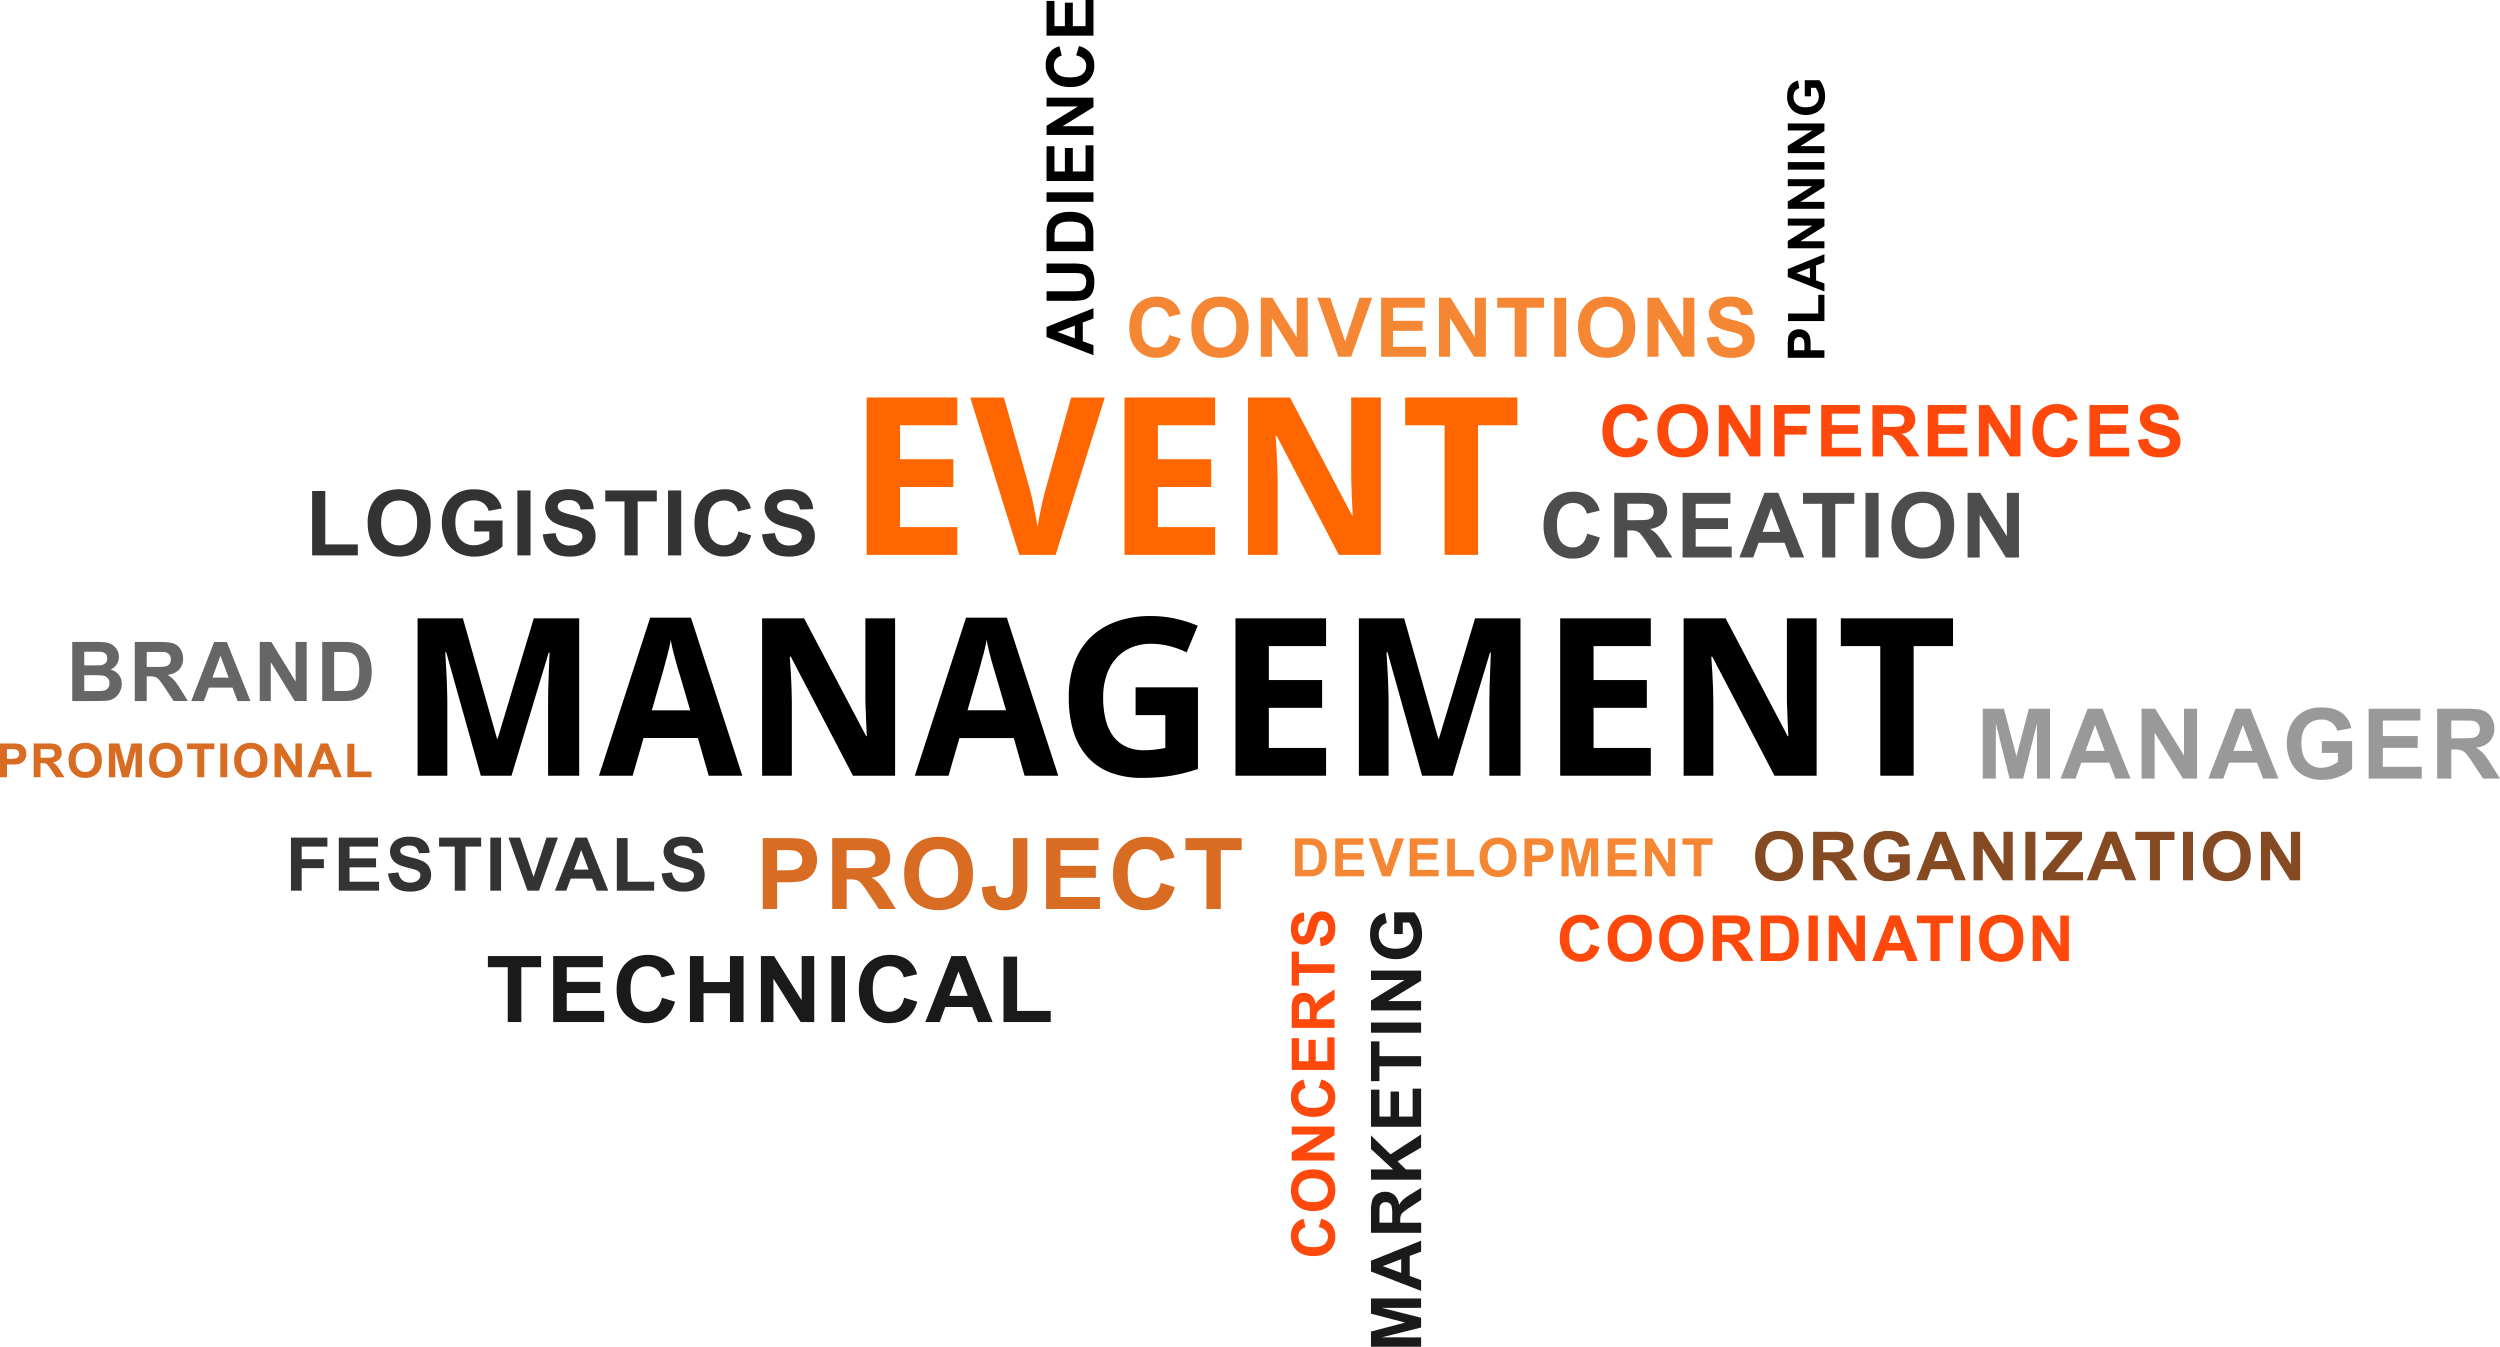 <svg id="Layer_1" data-name="Layer 1" xmlns="http://www.w3.org/2000/svg" viewBox="0 0 1757.99 947.04"><defs><style>.cls-1{fill:#f60;}.cls-2{fill:#ff480b;}.cls-3{fill:#1a1a1a;}.cls-4{fill:#666;}.cls-5{fill:#f58634;}.cls-6{fill:#d96c23;}.cls-7{fill:#4d4d4d;}.cls-8{fill:#854a22;}.cls-9{fill:#333;}.cls-10{fill:#999;}</style></defs><polygon class="cls-1" points="673.16 390.19 609.45 390.19 609.45 279.52 673.16 279.52 673.16 299.05 632.91 299.05 632.91 322.92 670.37 322.92 670.37 342.45 632.91 342.45 632.91 370.66 673.16 370.66 673.16 390.19 673.16 390.19"/><path class="cls-1" d="M158.22-145.48H181.9L147.34-34.81H121.76L87.25-145.48h23.69l18.83,66.63c.24.85.6,2.3,1,4.31s.9,4.24,1.37,6.67,1,4.83,1.39,7.25.83,4.47,1.09,6.13c.23-1.66.59-3.7,1.06-6.13s.93-4.83,1.42-7.23,1-4.6,1.5-6.61.82-3.49,1.08-4.39l18.53-66.63Z" transform="translate(595 425)"/><polygon class="cls-1" points="854.48 390.19 790.78 390.19 790.78 279.52 854.48 279.52 854.48 299.05 814.23 299.05 814.23 322.92 851.69 322.92 851.69 342.45 814.23 342.45 814.23 370.66 854.48 370.66 854.48 390.19 854.48 390.19"/><path class="cls-1" d="M376-34.81H346.46l-43.73-83.72H302c.31,3.87.54,7.75.75,11.57.21,3.28.36,6.74.49,10.33s.21,6.87.21,9.74v52.08h-20.9V-145.48H312.1l43.66,82.9h.44c-.13-3.85-.31-7.62-.51-11.37-.06-1.6-.11-3.25-.19-5s-.15-3.38-.2-5.06-.08-3.31-.11-4.88-.05-3-.05-4.24v-52.39H376V-34.81Z" transform="translate(595 425)"/><polygon class="cls-1" points="1039.32 390.19 1015.86 390.19 1015.86 299.05 988.12 299.05 988.12 279.52 1067.01 279.52 1067.01 299.05 1039.32 299.05 1039.32 390.19 1039.32 390.19"/><path class="cls-2" d="M556.62-117.38l7.18,2.17q-1.65,6-5.5,8.87a15.86,15.86,0,0,1-9.76,2.89,16,16,0,0,1-12-4.92q-4.71-4.92-4.71-13.45,0-9,4.74-14t12.46-5a15.41,15.41,0,0,1,11,3.93,14.2,14.2,0,0,1,3.76,6.67l-7.33,1.71a7.76,7.76,0,0,0-2.72-4.43,7.94,7.94,0,0,0-5-1.62A8.45,8.45,0,0,0,542-131.7c-1.7,1.92-2.54,5-2.54,9.34q0,6.84,2.5,9.74a8.19,8.19,0,0,0,6.52,2.91,7.48,7.48,0,0,0,5.1-1.85,10.62,10.62,0,0,0,3.06-5.82Z" transform="translate(595 425)"/><path class="cls-2" d="M570.44-121.9a22.79,22.79,0,0,1,1.68-9.29,17.12,17.12,0,0,1,3.42-5,14.48,14.48,0,0,1,4.75-3.26,20.55,20.55,0,0,1,7.93-1.43c5.42,0,9.74,1.66,13,5s4.88,7.92,4.88,13.81-1.62,10.42-4.84,13.72-7.55,4.95-12.94,4.95-9.82-1.64-13-4.93-4.84-7.8-4.84-13.57Zm7.64-.24q0,6.14,2.89,9.31a9.47,9.47,0,0,0,7.33,3.17,9.42,9.42,0,0,0,7.3-3.14q2.85-3.15,2.85-9.45c0-4.14-.92-7.24-2.78-9.27a9.41,9.41,0,0,0-7.37-3.06,9.52,9.52,0,0,0-7.4,3.09q-2.82,3.11-2.82,9.35Z" transform="translate(595 425)"/><polygon class="cls-2" points="1208.69 320.95 1208.69 284.82 1215.89 284.82 1231.01 309.03 1231.01 284.82 1237.88 284.82 1237.88 320.95 1230.45 320.95 1215.56 297.2 1215.56 320.95 1208.69 320.95 1208.69 320.95"/><polygon class="cls-2" points="1247.54 320.95 1247.54 284.82 1272.79 284.82 1272.79 290.92 1254.98 290.92 1254.98 299.5 1270.37 299.5 1270.37 305.61 1254.98 305.61 1254.98 320.95 1247.54 320.95 1247.54 320.95"/><polygon class="cls-2" points="1280.69 320.95 1280.69 284.82 1307.88 284.82 1307.88 290.92 1288.13 290.92 1288.13 298.94 1306.49 298.94 1306.49 305.05 1288.13 305.05 1288.13 314.84 1308.6 314.84 1308.6 320.95 1280.69 320.95 1280.69 320.95"/><path class="cls-2" d="M721.71-104v-36.13h15.62q5.89,0,8.56,1a8.39,8.39,0,0,1,4.28,3.46,10.36,10.36,0,0,1,1.6,5.69,9.53,9.53,0,0,1-2.42,6.72q-2.42,2.66-7.24,3.34a16.92,16.92,0,0,1,3.95,3,40.86,40.86,0,0,1,4.21,5.87l4.48,7h-8.87l-5.32-7.89a49,49,0,0,0-3.92-5.3,5.82,5.82,0,0,0-2.23-1.5,12.74,12.74,0,0,0-3.76-.4h-1.5V-104Zm7.44-20.84h5.49a29,29,0,0,0,6.66-.45,4,4,0,0,0,2.08-1.53,4.67,4.67,0,0,0,.75-2.72,4.31,4.31,0,0,0-1-2.95,4.51,4.51,0,0,0-2.79-1.41c-.61-.09-2.41-.13-5.41-.13h-5.79v9.19Z" transform="translate(595 425)"/><polygon class="cls-2" points="1355.56 320.95 1355.56 284.82 1382.76 284.82 1382.76 290.92 1363 290.92 1363 298.94 1381.37 298.94 1381.37 305.05 1363 305.05 1363 314.84 1383.47 314.84 1383.47 320.95 1355.56 320.95 1355.56 320.95"/><polygon class="cls-2" points="1391.59 320.95 1391.59 284.82 1398.79 284.82 1413.9 309.03 1413.9 284.82 1420.78 284.82 1420.78 320.95 1413.35 320.95 1398.46 297.2 1398.46 320.95 1391.59 320.95 1391.59 320.95"/><path class="cls-2" d="M858.94-117.38l7.18,2.17q-1.65,6-5.51,8.87a15.81,15.81,0,0,1-9.75,2.89,16,16,0,0,1-12-4.92q-4.71-4.92-4.71-13.45,0-9,4.73-14a16.4,16.4,0,0,1,12.46-5,15.42,15.42,0,0,1,11,3.93,14.28,14.28,0,0,1,3.76,6.67l-7.34,1.71A7.65,7.65,0,0,0,856-133a7.91,7.91,0,0,0-5-1.62,8.43,8.43,0,0,0-6.64,2.88q-2.55,2.88-2.55,9.34,0,6.84,2.51,9.74a8.17,8.17,0,0,0,6.52,2.91,7.48,7.48,0,0,0,5.1-1.85,10.68,10.68,0,0,0,3.06-5.82Z" transform="translate(595 425)"/><polygon class="cls-2" points="1469.3 320.95 1469.3 284.82 1496.49 284.82 1496.49 290.92 1476.73 290.92 1476.73 298.94 1495.1 298.94 1495.1 305.05 1476.73 305.05 1476.73 314.84 1497.2 314.84 1497.2 320.95 1469.3 320.95 1469.3 320.95"/><path class="cls-2" d="M908.37-115.76l7.23-.71a8.61,8.61,0,0,0,2.64,5.24,8,8,0,0,0,5.36,1.68A8.34,8.34,0,0,0,929-111a4.45,4.45,0,0,0,1.81-3.48,3.31,3.31,0,0,0-.76-2.19,6.11,6.11,0,0,0-2.66-1.56c-.86-.3-2.83-.82-5.91-1.58q-5.94-1.45-8.34-3.59a9.39,9.39,0,0,1-3.36-7.29,9.3,9.3,0,0,1,1.58-5.18,9.9,9.9,0,0,1,4.57-3.67,18.5,18.5,0,0,1,7.21-1.26q6.89,0,10.37,3a10.61,10.61,0,0,1,3.66,8l-7.44.25a6.23,6.23,0,0,0-2-4,7.51,7.51,0,0,0-4.66-1.22,8.37,8.37,0,0,0-5,1.31,2.63,2.63,0,0,0-1.17,2.25,2.75,2.75,0,0,0,1.1,2.2q1.39,1.17,6.8,2.43a35.29,35.29,0,0,1,8,2.6,10.24,10.24,0,0,1,4.06,3.67,10.67,10.67,0,0,1,1.46,5.75,10.5,10.5,0,0,1-1.75,5.82,10.49,10.49,0,0,1-5,4,21.14,21.14,0,0,1-8,1.32q-7,0-10.7-3.16t-4.45-9.2Z" transform="translate(595 425)"/><polygon class="cls-3" points="357.04 718.7 357.04 680.14 343.07 680.14 343.07 672.3 380.5 672.3 380.5 680.14 366.59 680.14 366.59 718.7 357.04 718.7 357.04 718.7"/><polygon class="cls-3" points="389 718.7 389 672.3 423.92 672.3 423.92 680.14 398.55 680.14 398.55 690.44 422.14 690.44 422.14 698.29 398.55 698.29 398.55 710.86 424.84 710.86 424.84 718.7 389 718.7 389 718.7"/><path class="cls-3" d="M-129.56,276.59l9.22,2.79q-2.11,7.67-7.07,11.38t-12.53,3.72a20.49,20.49,0,0,1-15.46-6.32q-6-6.32-6-17.28,0-11.6,6.08-18t16-6.42q8.67,0,14.07,5.05a18.22,18.22,0,0,1,4.83,8.56l-9.42,2.21a9.81,9.81,0,0,0-3.49-5.69,10.12,10.12,0,0,0-6.46-2.09,10.79,10.79,0,0,0-8.52,3.71c-2.19,2.46-3.27,6.46-3.27,12,0,5.85,1.07,10,3.21,12.51a10.55,10.55,0,0,0,8.38,3.74,9.67,9.67,0,0,0,6.55-2.37c1.82-1.59,3.14-4.08,3.93-7.48Z" transform="translate(595 425)"/><polygon class="cls-3" points="485.16 718.7 485.16 672.3 494.72 672.3 494.72 690.57 513.3 690.57 513.3 672.3 522.85 672.3 522.85 718.7 513.3 718.7 513.3 698.41 494.72 698.41 494.72 718.7 485.16 718.7 485.16 718.7"/><polygon class="cls-3" points="535.06 718.7 535.06 672.3 544.31 672.3 563.73 703.39 563.73 672.3 572.56 672.3 572.56 718.7 563.01 718.7 543.89 688.2 543.89 718.7 535.06 718.7 535.06 718.7"/><polygon class="cls-3" points="584.64 718.7 584.64 672.3 594.19 672.3 594.19 718.7 584.64 718.7 584.64 718.7"/><path class="cls-3" d="M40.77,276.59,50,279.38c-1.41,5.11-3.78,8.9-7.07,11.38s-7.47,3.72-12.53,3.72a20.49,20.49,0,0,1-15.46-6.32q-6-6.32-6-17.28,0-11.6,6.08-18t16-6.42q8.67,0,14.07,5.05a18.31,18.31,0,0,1,4.83,8.56l-9.42,2.21A9.86,9.86,0,0,0,37,256.58a10.14,10.14,0,0,0-6.46-2.09A10.77,10.77,0,0,0,22,258.2q-3.28,3.69-3.28,12c0,5.85,1.08,10,3.22,12.51a10.52,10.52,0,0,0,8.38,3.74,9.69,9.69,0,0,0,6.55-2.37c1.82-1.59,3.14-4.08,3.93-7.48Z" transform="translate(595 425)"/><path class="cls-3" d="M103,293.7H92.7l-4.07-10.56H69.7L65.78,293.7H55.68L74,247.3H84.09L103,293.7ZM85.53,275.29,79,258.12,72.6,275.29Z" transform="translate(595 425)"/><polygon class="cls-3" points="705.65 718.7 705.65 672.69 715.21 672.69 715.21 710.86 738.86 710.86 738.86 718.7 705.65 718.7 705.65 718.7"/><path class="cls-2" d="M523.48,239l6.25,1.92a14.19,14.19,0,0,1-4.79,7.84,15,15,0,0,1-19-1.79q-4.1-4.35-4.1-11.91,0-8,4.12-12.4a14.14,14.14,0,0,1,10.84-4.42,13.27,13.27,0,0,1,9.53,3.48,12.59,12.59,0,0,1,3.27,5.9l-6.38,1.51a6.59,6.59,0,0,0-6.74-5.35,7.27,7.27,0,0,0-5.77,2.55c-1.49,1.7-2.22,4.45-2.22,8.26,0,4,.73,6.91,2.18,8.62a7.09,7.09,0,0,0,5.67,2.58,6.5,6.5,0,0,0,4.44-1.64,9.54,9.54,0,0,0,2.66-5.15Z" transform="translate(595 425)"/><path class="cls-2" d="M535.5,235a20.52,20.52,0,0,1,1.47-8.22,15,15,0,0,1,3-4.39,12.47,12.47,0,0,1,4.13-2.88,17.6,17.6,0,0,1,6.89-1.27c4.72,0,8.48,1.47,11.32,4.39s4.24,7,4.24,12.22S565.12,244,562.32,247s-6.56,4.38-11.26,4.38-8.54-1.45-11.34-4.35-4.22-6.91-4.22-12Zm6.66-.22q0,5.43,2.51,8.25a8.66,8.66,0,0,0,12.73,0q2.48-2.79,2.48-8.36t-2.42-8.2a8.95,8.95,0,0,0-12.86,0q-2.45,2.74-2.44,8.26Z" transform="translate(595 425)"/><path class="cls-2" d="M571.8,235a20.53,20.53,0,0,1,1.46-8.22,15,15,0,0,1,3-4.39,12.47,12.47,0,0,1,4.13-2.88,17.6,17.6,0,0,1,6.89-1.27c4.72,0,8.48,1.47,11.32,4.39s4.24,7,4.24,12.22S601.41,244,598.61,247s-6.56,4.38-11.26,4.38S578.81,249.88,576,247s-4.21-6.91-4.21-12Zm6.65-.22q0,5.43,2.51,8.25a8.66,8.66,0,0,0,12.73,0q2.47-2.79,2.48-8.36t-2.42-8.2a8.95,8.95,0,0,0-12.86,0c-1.62,1.83-2.44,4.58-2.44,8.26Z" transform="translate(595 425)"/><path class="cls-2" d="M609.43,250.75v-32H623a23,23,0,0,1,7.44.87,7.29,7.29,0,0,1,3.72,3.05,9.25,9.25,0,0,1,1.4,5,8.6,8.6,0,0,1-2.1,5.95,10.16,10.16,0,0,1-6.3,3,14.55,14.55,0,0,1,3.43,2.68,35.75,35.75,0,0,1,3.66,5.19l3.9,6.23h-7.71l-4.63-7a45.81,45.81,0,0,0-3.41-4.69,5,5,0,0,0-1.95-1.33,11.12,11.12,0,0,0-3.26-.35H615.9v13.34Zm6.47-18.43h4.77a24,24,0,0,0,5.8-.4,3.44,3.44,0,0,0,1.81-1.35,4.14,4.14,0,0,0,.65-2.4,3.62,3.62,0,0,0-3.29-3.86q-.78-.12-4.71-.12h-5v8.13Z" transform="translate(595 425)"/><path class="cls-2" d="M643.23,218.79H655a22.77,22.77,0,0,1,6.07.61,10.64,10.64,0,0,1,4.81,2.95,13.9,13.9,0,0,1,3,5.18,23.8,23.8,0,0,1,1,7.55,21.13,21.13,0,0,1-1,6.8,14.11,14.11,0,0,1-3.42,5.65,11.24,11.24,0,0,1-4.52,2.55,19.48,19.48,0,0,1-5.7.67H643.23v-32Zm6.47,5.4v21.16h4.8a17.77,17.77,0,0,0,3.89-.3,5.86,5.86,0,0,0,2.59-1.33,6.73,6.73,0,0,0,1.68-3.08,20.72,20.72,0,0,0,.66-5.86,18.85,18.85,0,0,0-.66-5.68,7.31,7.31,0,0,0-1.82-3.1,6.17,6.17,0,0,0-3-1.5,29.28,29.28,0,0,0-5.28-.31Z" transform="translate(595 425)"/><polygon class="cls-2" points="1271.81 675.75 1271.81 643.79 1278.29 643.79 1278.29 675.75 1271.81 675.75 1271.81 675.75"/><polygon class="cls-2" points="1286.01 675.75 1286.01 643.79 1292.27 643.79 1305.43 665.21 1305.43 643.79 1311.41 643.79 1311.41 675.75 1304.94 675.75 1291.99 654.75 1291.99 675.75 1286.01 675.75 1286.01 675.75"/><path class="cls-2" d="M753.61,250.75h-7l-2.76-7.27H731.06l-2.66,7.27h-6.84l12.41-32h6.83l12.81,32Zm-11.83-12.67-4.44-11.83L733,238.08Z" transform="translate(595 425)"/><polygon class="cls-2" points="1357.5 675.75 1357.5 649.2 1348.03 649.2 1348.03 643.79 1373.39 643.79 1373.39 649.2 1363.97 649.2 1363.97 675.75 1357.5 675.75 1357.5 675.75"/><polygon class="cls-2" points="1378.92 675.75 1378.92 643.79 1385.4 643.79 1385.4 675.75 1378.92 675.75 1378.92 675.75"/><path class="cls-2" d="M796.78,235a20.35,20.35,0,0,1,1.47-8.22,14.93,14.93,0,0,1,3-4.39,12.57,12.57,0,0,1,4.13-2.88,17.62,17.62,0,0,1,6.9-1.27q7.07,0,11.31,4.39t4.24,12.22q0,7.76-4.21,12.13c-2.8,2.93-6.56,4.38-11.25,4.38S803.8,249.88,801,247s-4.21-6.91-4.21-12Zm6.65-.22q0,5.43,2.52,8.25a8.64,8.64,0,0,0,12.72,0c1.66-1.86,2.48-4.65,2.48-8.36s-.8-6.4-2.42-8.2a8.94,8.94,0,0,0-12.85,0q-2.45,2.74-2.45,8.26Z" transform="translate(595 425)"/><polygon class="cls-2" points="1429.41 675.75 1429.41 643.79 1435.67 643.79 1448.83 665.21 1448.83 643.79 1454.81 643.79 1454.81 675.75 1448.34 675.75 1435.39 654.75 1435.39 675.75 1429.41 675.75 1429.41 675.75"/><path class="cls-4" d="M-544.16,26.42h16.61a48.39,48.39,0,0,1,7.35.41,11,11,0,0,1,4.35,1.71A10.75,10.75,0,0,1-512.66,32a9.4,9.4,0,0,1,1.27,4.86,9.65,9.65,0,0,1-1.56,5.33,9.71,9.71,0,0,1-4.26,3.65,10.9,10.9,0,0,1,5.82,3.78,10,10,0,0,1,2,6.27,12.37,12.37,0,0,1-1.31,5.53,11.23,11.23,0,0,1-3.61,4.29,12,12,0,0,1-5.62,2q-2.1.22-10.12.28h-14.14V26.42Zm8.41,6.91V42.9h5.49q4.89,0,6.08-.15a5.48,5.48,0,0,0,3.39-1.48A4.35,4.35,0,0,0-519.57,38a4.52,4.52,0,0,0-1.06-3.12,4.81,4.81,0,0,0-3.15-1.45c-.83-.1-3.22-.14-7.16-.14Zm0,16.47V60.94H-528a39.66,39.66,0,0,0,5.75-.25A5.2,5.2,0,0,0-519.18,59,5.16,5.16,0,0,0-518,55.49a5.38,5.38,0,0,0-.91-3.18,5.15,5.15,0,0,0-2.62-1.91c-1.14-.39-3.63-.6-7.44-.6Z" transform="translate(595 425)"/><path class="cls-4" d="M-500.23,68V26.42h17.67c4.44,0,7.67.38,9.68,1.12a9.52,9.52,0,0,1,4.83,4,12,12,0,0,1,1.82,6.54A11.09,11.09,0,0,1-469,45.79q-2.73,3-8.19,3.84a18.94,18.94,0,0,1,4.47,3.48,47,47,0,0,1,4.76,6.75l5.06,8.1h-10l-6-9.07a55,55,0,0,0-4.44-6.09,6.46,6.46,0,0,0-2.52-1.72,14,14,0,0,0-4.24-.47h-1.71V68Zm8.41-24h6.21q6,0,7.53-.51a4.5,4.5,0,0,0,2.35-1.76,5.41,5.41,0,0,0,.85-3.12,5,5,0,0,0-1.12-3.4,5.08,5.08,0,0,0-3.15-1.62q-1-.15-6.12-.15h-6.55V44Z" transform="translate(595 425)"/><path class="cls-4" d="M-418.87,68h-9.06l-3.59-9.46h-16.66L-451.63,68h-8.9l16.13-41.54h8.89L-418.87,68Zm-15.38-16.48L-440,36.11l-5.61,15.37Z" transform="translate(595 425)"/><polygon class="cls-4" points="182.65 492.96 182.65 451.42 190.79 451.42 207.88 479.26 207.88 451.42 215.66 451.42 215.66 492.96 207.25 492.96 190.42 465.65 190.42 492.96 182.65 492.96 182.65 492.96"/><path class="cls-4" d="M-368.42,26.42h15.3a29.31,29.31,0,0,1,7.89.8A13.79,13.79,0,0,1-339,31a18.09,18.09,0,0,1,4,6.73,30.87,30.87,0,0,1,1.35,9.82,27.33,27.33,0,0,1-1.27,8.84,18.3,18.3,0,0,1-4.44,7.33,14.5,14.5,0,0,1-5.88,3.32,25.1,25.1,0,0,1-7.41.88h-15.75V26.42Zm8.42,7v27.5h6.23a22.32,22.32,0,0,0,5-.4,7.46,7.46,0,0,0,3.37-1.73,8.66,8.66,0,0,0,2.19-4,27,27,0,0,0,.85-7.61,24.72,24.72,0,0,0-.85-7.39,9.45,9.45,0,0,0-2.37-4,8,8,0,0,0-3.87-1.95,37.94,37.94,0,0,0-6.85-.4Z" transform="translate(595 425)"/><path class="cls-2" d="M332.34,437.9l1.81-5.89a13.47,13.47,0,0,1,7.4,4.52,12.84,12.84,0,0,1,2.41,8,13,13,0,0,1-4.1,9.88q-4.11,3.85-11.23,3.86-7.51,0-11.69-3.88a13.35,13.35,0,0,1-4.16-10.22,12.54,12.54,0,0,1,3.27-9,11.85,11.85,0,0,1,5.56-3.08l1.43,6a6.24,6.24,0,0,0-5,6.36,6.83,6.83,0,0,0,2.4,5.44c1.6,1.4,4.19,2.09,7.79,2.09,3.8,0,6.51-.69,8.12-2.05a6.7,6.7,0,0,0,2.43-5.35,6.09,6.09,0,0,0-1.54-4.18,9,9,0,0,0-4.86-2.52Z" transform="translate(595 425)"/><path class="cls-2" d="M328.57,426.57a19.21,19.21,0,0,1-7.74-1.38,14,14,0,0,1-4.14-2.81,11.85,11.85,0,0,1-2.72-3.89,16.67,16.67,0,0,1-1.19-6.5q0-6.67,4.13-10.67c2.77-2.66,6.6-4,11.52-4s8.69,1.33,11.44,4S344,407.48,344,411.9s-1.37,8.06-4.11,10.7-6.51,4-11.32,4Zm-.2-6.27q5.11,0,7.77-2.37a8.16,8.16,0,0,0,0-12q-2.62-2.34-7.88-2.34t-7.73,2.28a8.44,8.44,0,0,0,0,12.12q2.58,2.31,7.79,2.31Z" transform="translate(595 425)"/><polygon class="cls-2" points="938.45 816.1 908.32 816.1 908.32 810.19 928.52 797.79 908.32 797.79 908.32 792.15 938.45 792.15 938.45 798.25 918.65 810.46 938.45 810.46 938.45 816.1 938.45 816.1"/><path class="cls-2" d="M332.34,340l1.81-5.89a13.42,13.42,0,0,1,7.4,4.52,12.84,12.84,0,0,1,2.41,8,13,13,0,0,1-4.1,9.87q-4.11,3.87-11.23,3.87-7.51,0-11.69-3.89a13.32,13.32,0,0,1-4.16-10.22,12.53,12.53,0,0,1,3.27-9,11.94,11.94,0,0,1,5.56-3.09l1.43,6a6.22,6.22,0,0,0-5,6.36,6.84,6.84,0,0,0,2.4,5.44c1.6,1.39,4.19,2.09,7.79,2.09q5.7,0,8.12-2.06a6.67,6.67,0,0,0,2.43-5.35,6.1,6.1,0,0,0-1.54-4.18,9,9,0,0,0-4.86-2.51Z" transform="translate(595 425)"/><polygon class="cls-2" points="938.45 752.36 908.32 752.36 908.32 730.05 913.42 730.05 913.42 746.25 920.11 746.25 920.11 731.19 925.2 731.19 925.2 746.25 933.36 746.25 933.36 729.46 938.45 729.46 938.45 752.36 938.45 752.36"/><path class="cls-2" d="M343.45,297.81H313.32V285a21.91,21.91,0,0,1,.82-7,6.88,6.88,0,0,1,2.88-3.5,8.68,8.68,0,0,1,4.75-1.32,8.07,8.07,0,0,1,5.6,2,9.56,9.56,0,0,1,2.79,5.94,13.79,13.79,0,0,1,2.52-3.24,34.76,34.76,0,0,1,4.9-3.45l5.87-3.67V278l-6.57,4.36a42.3,42.3,0,0,0-4.42,3.22,4.65,4.65,0,0,0-1.25,1.83,10,10,0,0,0-.34,3.08v1.24h12.58v6.1Zm-17.38-6.1V287.2a23,23,0,0,0-.37-5.46,3.28,3.28,0,0,0-1.27-1.71,4,4,0,0,0-2.27-.61,3.63,3.63,0,0,0-2.46.81,3.73,3.73,0,0,0-1.18,2.29c-.07.5-.1,2-.1,4.44v4.75Z" transform="translate(595 425)"/><polygon class="cls-2" points="938.45 684.16 913.42 684.16 913.42 693.08 908.32 693.08 908.32 669.18 913.42 669.18 913.42 678.06 938.45 678.06 938.45 684.16 938.45 684.16"/><path class="cls-2" d="M333.69,240.35l-.59-5.93a7.25,7.25,0,0,0,4.37-2.16,6.56,6.56,0,0,0,1.4-4.4,6.78,6.78,0,0,0-1.24-4.41,3.71,3.71,0,0,0-2.91-1.49,2.7,2.7,0,0,0-1.81.63,4.84,4.84,0,0,0-1.31,2.18q-.37,1.06-1.32,4.84-1.21,4.88-3,6.84a8,8,0,0,1-10.4,1.47,8.17,8.17,0,0,1-3.06-3.75,15,15,0,0,1-1.05-5.92c0-3.76.83-6.6,2.51-8.5a8.9,8.9,0,0,1,6.7-3l.21,6.11a5.17,5.17,0,0,0-3.35,1.66,6,6,0,0,0-1,3.82,6.84,6.84,0,0,0,1.09,4.12,2.22,2.22,0,0,0,1.88,1,2.28,2.28,0,0,0,1.83-.91q1-1.14,2-5.57a28.53,28.53,0,0,1,2.17-6.55,8.46,8.46,0,0,1,3.06-3.32,9,9,0,0,1,4.8-1.2,8.89,8.89,0,0,1,4.85,1.44,8.56,8.56,0,0,1,3.36,4.07,16.91,16.91,0,0,1,1.1,6.55q0,5.72-2.64,8.78a11.43,11.43,0,0,1-7.67,3.65Z" transform="translate(595 425)"/><path class="cls-5" d="M227.15-189.43l8.11,2.49q-1.86,6.85-6.22,10.18a17.62,17.62,0,0,1-11,3.32,17.88,17.88,0,0,1-13.6-5.65q-5.31-5.66-5.32-15.45,0-10.36,5.35-16.11t14.08-5.73q7.62,0,12.37,4.51a16.4,16.4,0,0,1,4.25,7.66l-8.29,2a8.8,8.8,0,0,0-3.07-5.09,8.83,8.83,0,0,0-5.68-1.87,9.44,9.44,0,0,0-7.5,3.32q-2.88,3.3-2.87,10.72c0,5.23.94,9,2.83,11.19a9.19,9.19,0,0,0,7.37,3.34,8.36,8.36,0,0,0,5.75-2.12,12.25,12.25,0,0,0,3.46-6.68Z" transform="translate(595 425)"/><path class="cls-5" d="M242.76-194.63a26.55,26.55,0,0,1,1.9-10.66,19.3,19.3,0,0,1,3.87-5.7,16.32,16.32,0,0,1,5.36-3.75,22.9,22.9,0,0,1,8.95-1.64c6.13,0,11,1.9,14.69,5.7s5.51,9.09,5.51,15.86-1.83,12-5.47,15.75-8.52,5.69-14.61,5.69-11.09-1.88-14.73-5.66-5.47-9-5.47-15.59Zm8.64-.28q0,7,3.26,10.7a10.62,10.62,0,0,0,8.28,3.64,10.57,10.57,0,0,0,8.25-3.61q3.21-3.62,3.21-10.85t-3.14-10.65a10.55,10.55,0,0,0-8.32-3.52,10.69,10.69,0,0,0-8.37,3.56q-3.16,3.55-3.17,10.73Z" transform="translate(595 425)"/><polygon class="cls-5" points="886.62 250.87 886.62 209.37 894.75 209.37 911.83 237.18 911.83 209.37 919.59 209.37 919.59 250.87 911.2 250.87 894.38 223.59 894.38 250.87 886.62 250.87 886.62 250.87"/><polygon class="cls-5" points="941.12 250.87 926.28 209.37 935.36 209.37 945.89 240.09 956.01 209.37 964.93 209.37 950.17 250.87 941.12 250.87 941.12 250.87"/><polygon class="cls-5" points="971.2 250.87 971.2 209.37 1001.92 209.37 1001.92 216.38 979.6 216.38 979.6 225.6 1000.35 225.6 1000.35 232.61 979.6 232.61 979.6 243.85 1002.73 243.85 1002.73 250.87 971.2 250.87 971.2 250.87"/><polygon class="cls-5" points="1011.89 250.87 1011.89 209.37 1020.03 209.37 1037.11 237.18 1037.11 209.37 1044.87 209.37 1044.87 250.87 1036.48 250.87 1019.66 223.59 1019.66 250.87 1011.89 250.87 1011.89 250.87"/><polygon class="cls-5" points="1065.12 250.87 1065.12 216.38 1052.83 216.38 1052.83 209.37 1085.75 209.37 1085.75 216.38 1073.52 216.38 1073.52 250.87 1065.12 250.87 1065.12 250.87"/><polygon class="cls-5" points="1092.93 250.87 1092.93 209.37 1101.34 209.37 1101.34 250.87 1092.93 250.87 1092.93 250.87"/><path class="cls-5" d="M514.63-194.63a26.37,26.37,0,0,1,1.9-10.66,19.46,19.46,0,0,1,3.86-5.7,16.32,16.32,0,0,1,5.36-3.75,23,23,0,0,1,9-1.64q9.18,0,14.69,5.7t5.5,15.86q0,10.06-5.46,15.75t-14.62,5.69q-9.26,0-14.73-5.66t-5.46-15.59Zm8.63-.28q0,7,3.27,10.7a10.6,10.6,0,0,0,8.27,3.64,10.54,10.54,0,0,0,8.25-3.61q3.23-3.62,3.22-10.85t-3.14-10.65a10.59,10.59,0,0,0-8.33-3.52,10.67,10.67,0,0,0-8.36,3.56q-3.18,3.55-3.18,10.73Z" transform="translate(595 425)"/><polygon class="cls-5" points="1158.48 250.87 1158.48 209.37 1166.61 209.37 1183.69 237.18 1183.69 209.37 1191.46 209.37 1191.46 250.87 1183.06 250.87 1166.25 223.59 1166.25 250.87 1158.48 250.87 1158.48 250.87"/><path class="cls-5" d="M605.17-187.58l8.17-.81a10,10,0,0,0,3,6,9,9,0,0,0,6,1.92q4,0,6.08-1.71a5.1,5.1,0,0,0,2-4,3.82,3.82,0,0,0-.86-2.51,6.77,6.77,0,0,0-3-1.79c-1-.35-3.19-.94-6.67-1.81q-6.71-1.68-9.42-4.13a10.85,10.85,0,0,1-3.81-8.37,10.77,10.77,0,0,1,1.79-5.95,11.2,11.2,0,0,1,5.17-4.21,20.47,20.47,0,0,1,8.14-1.45q7.78,0,11.72,3.45a12.25,12.25,0,0,1,4.13,9.24l-8.4.29A7.18,7.18,0,0,0,627-208a8.29,8.29,0,0,0-5.26-1.41,9.34,9.34,0,0,0-5.67,1.51,3.06,3.06,0,0,0-1.33,2.59,3.2,3.2,0,0,0,1.25,2.52c1,.9,3.61,1.82,7.68,2.79a40.65,40.65,0,0,1,9,3,11.7,11.7,0,0,1,4.58,4.23,12.33,12.33,0,0,1,1.65,6.6,12.26,12.26,0,0,1-2,6.69,11.85,11.85,0,0,1-5.6,4.62,23.33,23.33,0,0,1-9,1.52q-7.87,0-12.09-3.63t-5-10.57Z" transform="translate(595 425)"/><path class="cls-6" d="M-595,121.55V97.8h7.82a29.56,29.56,0,0,1,5.79.35,6.37,6.37,0,0,1,3.47,2.33,7.32,7.32,0,0,1,1.4,4.63,7.57,7.57,0,0,1-.81,3.67,6.63,6.63,0,0,1-2,2.35,7.19,7.19,0,0,1-2.52,1.12,28,28,0,0,1-5.05.34h-3.17v9Zm4.89-19.74v6.77h2.66a12.63,12.63,0,0,0,3.84-.38A3.11,3.11,0,0,0-582.1,107a3.13,3.13,0,0,0,.55-1.85,3.05,3.05,0,0,0-.77-2.15,3.42,3.42,0,0,0-1.95-1.06,25,25,0,0,0-3.5-.16Z" transform="translate(595 425)"/><path class="cls-6" d="M-571.32,121.55V97.8h10.26a18.08,18.08,0,0,1,5.63.64,5.53,5.53,0,0,1,2.81,2.27,6.81,6.81,0,0,1,1,3.75,6.24,6.24,0,0,1-1.59,4.41,7.71,7.71,0,0,1-4.76,2.2,10.73,10.73,0,0,1,2.6,2,26.6,26.6,0,0,1,2.77,3.85l2.94,4.64h-5.83l-3.49-5.19a34.67,34.67,0,0,0-2.58-3.48,3.62,3.62,0,0,0-1.47-1,8.18,8.18,0,0,0-2.47-.27h-1v9.92Zm4.89-13.7h3.6a19.2,19.2,0,0,0,4.38-.29,2.65,2.65,0,0,0,1.37-1,3.06,3.06,0,0,0,.49-1.78,2.87,2.87,0,0,0-.65-2,3,3,0,0,0-1.83-.92c-.4-.06-1.59-.09-3.56-.09h-3.8v6Z" transform="translate(595 425)"/><path class="cls-6" d="M-546.8,109.82a14.93,14.93,0,0,1,1.11-6.11,11.13,11.13,0,0,1,2.25-3.26,9.59,9.59,0,0,1,3.11-2.14,13.45,13.45,0,0,1,5.21-.94,11.46,11.46,0,0,1,8.55,3.26q3.21,3.27,3.2,9.08t-3.18,9A11.32,11.32,0,0,1-535,122a11.47,11.47,0,0,1-8.57-3.24q-3.18-3.24-3.18-8.92Zm5-.16c0,2.69.64,4.73,1.9,6.12a6.25,6.25,0,0,0,4.82,2.08,6.21,6.21,0,0,0,4.8-2.06q1.88-2.07,1.87-6.21c0-2.72-.61-4.76-1.83-6.1a6.2,6.2,0,0,0-4.84-2,6.26,6.26,0,0,0-4.87,2c-1.23,1.36-1.85,3.4-1.85,6.14Z" transform="translate(595 425)"/><polygon class="cls-6" points="76.56 546.55 76.56 522.8 83.88 522.8 88.21 539 92.48 522.8 99.82 522.8 99.82 546.55 95.31 546.55 95.29 527.85 90.53 546.55 85.83 546.55 81.09 527.85 81.08 546.55 76.56 546.55 76.56 546.55"/><path class="cls-6" d="M-490.11,109.82a15.1,15.1,0,0,1,1.1-6.11,11.32,11.32,0,0,1,2.25-3.26,9.52,9.52,0,0,1,3.12-2.14,13.42,13.42,0,0,1,5.21-.94,11.47,11.47,0,0,1,8.55,3.26q3.19,3.27,3.2,9.08t-3.18,9a11.35,11.35,0,0,1-8.5,3.26,11.47,11.47,0,0,1-8.57-3.24q-3.18-3.24-3.18-8.92Zm5-.16c0,2.69.64,4.73,1.9,6.12a6.23,6.23,0,0,0,4.82,2.08,6.23,6.23,0,0,0,4.8-2.06c1.24-1.38,1.87-3.45,1.87-6.21s-.61-4.76-1.83-6.1a6.21,6.21,0,0,0-4.84-2,6.25,6.25,0,0,0-4.87,2c-1.23,1.36-1.85,3.4-1.85,6.14Z" transform="translate(595 425)"/><polygon class="cls-6" points="138.74 546.55 138.74 526.81 131.59 526.81 131.59 522.8 150.74 522.8 150.74 526.81 143.63 526.81 143.63 546.55 138.74 546.55 138.74 546.55"/><polygon class="cls-6" points="154.93 546.55 154.93 522.8 159.81 522.8 159.81 546.55 154.93 546.55 154.93 546.55"/><path class="cls-6" d="M-430.36,109.82a15.1,15.1,0,0,1,1.1-6.11,11.32,11.32,0,0,1,2.25-3.26,9.52,9.52,0,0,1,3.12-2.14,13.42,13.42,0,0,1,5.21-.94,11.47,11.47,0,0,1,8.55,3.26q3.19,3.27,3.2,9.08t-3.18,9a11.35,11.35,0,0,1-8.5,3.26,11.47,11.47,0,0,1-8.57-3.24q-3.18-3.24-3.18-8.92Zm5-.16c0,2.69.64,4.73,1.9,6.12a6.22,6.22,0,0,0,4.82,2.08,6.23,6.23,0,0,0,4.8-2.06c1.24-1.38,1.87-3.45,1.87-6.21s-.61-4.76-1.83-6.1a6.21,6.21,0,0,0-4.84-2,6.25,6.25,0,0,0-4.87,2c-1.23,1.36-1.85,3.4-1.85,6.14Z" transform="translate(595 425)"/><polygon class="cls-6" points="193.06 546.55 193.06 522.8 197.79 522.8 207.73 538.71 207.73 522.8 212.25 522.8 212.25 546.55 207.36 546.55 197.58 530.94 197.58 546.55 193.06 546.55 193.06 546.55"/><path class="cls-6" d="M-354.65,121.55h-5.27l-2.09-5.41h-9.68l-2,5.41h-5.17l9.37-23.75h5.16l9.68,23.75Zm-8.94-9.42-3.35-8.79-3.26,8.79Z" transform="translate(595 425)"/><polygon class="cls-6" points="244.27 546.55 244.27 523 249.16 523 249.16 542.53 261.26 542.53 261.26 546.55 244.27 546.55 244.27 546.55"/><path class="cls-6" d="M-58.63,214.19V164.37H-42.5q9.16,0,12,.74A13.09,13.09,0,0,1-23.39,170a15.43,15.43,0,0,1,2.89,9.7,16.34,16.34,0,0,1-1.66,7.71,13.81,13.81,0,0,1-4.22,4.92,14.57,14.57,0,0,1-5.21,2.35A56.66,56.66,0,0,1-42,195.4h-6.54v18.79Zm10.09-41.4V187H-43c3.95,0,6.58-.26,7.91-.79A6.53,6.53,0,0,0-32,183.74a6.79,6.79,0,0,0,1.13-3.89,6.5,6.5,0,0,0-1.59-4.5,6.94,6.94,0,0,0-4-2.22,49,49,0,0,0-7.21-.34Z" transform="translate(595 425)"/><path class="cls-6" d="M-9.78,214.19V164.37H11.41q8,0,11.61,1.35a11.4,11.4,0,0,1,5.79,4.76A14.39,14.39,0,0,1,31,178.33a13.34,13.34,0,0,1-3.28,9.27q-3.29,3.65-9.82,4.6a23.25,23.25,0,0,1,5.36,4.18,56.51,56.51,0,0,1,5.7,8.09L35,214.19H23l-7.21-10.88A68.86,68.86,0,0,0,10.47,196a7.8,7.8,0,0,0-3-2.06,16.93,16.93,0,0,0-5.09-.56h-2v20.81ZM.31,185.45H7.76c4.82,0,7.82-.21,9-.61a5.51,5.51,0,0,0,2.82-2.11,6.52,6.52,0,0,0,1-3.75,6.05,6.05,0,0,0-1.35-4.07A6.14,6.14,0,0,0,15.5,173q-1.23-.17-7.34-.17H.31v12.66Z" transform="translate(595 425)"/><path class="cls-6" d="M40.83,189.58a31.76,31.76,0,0,1,2.28-12.8,23.25,23.25,0,0,1,4.64-6.84,19.48,19.48,0,0,1,6.43-4.5,27.49,27.49,0,0,1,10.75-2q11,0,17.64,6.84t6.61,19q0,12.09-6.56,18.91t-17.55,6.83q-11.11,0-17.68-6.79t-6.56-18.72Zm10.36-.34q0,8.47,3.92,12.85a12.78,12.78,0,0,0,9.94,4.37,12.7,12.7,0,0,0,9.9-4.33q3.87-4.35,3.86-13T75,176.32a12.69,12.69,0,0,0-10-4.23,12.83,12.83,0,0,0-10,4.27q-3.81,4.27-3.82,12.88Z" transform="translate(595 425)"/><path class="cls-6" d="M117.36,164.37h10.08v31.56a32.2,32.2,0,0,1-1.09,9.54,13.43,13.43,0,0,1-5.3,7q-3.83,2.63-10.12,2.63c-4.91,0-8.7-1.37-11.34-4.12s-4-6.78-4-12.09l9.53-1.11c.12,2.84.52,4.84,1.24,6a5.35,5.35,0,0,0,4.92,2.68c2.21,0,3.79-.63,4.71-1.92s1.38-3.93,1.38-8v-32.2Z" transform="translate(595 425)"/><polygon class="cls-6" points="735.62 639.19 735.62 589.37 772.49 589.37 772.49 597.79 745.7 597.79 745.7 608.85 770.61 608.85 770.61 617.27 745.7 617.27 745.7 630.77 773.46 630.77 773.46 639.19 735.62 639.19 735.62 639.19"/><path class="cls-6" d="M221.33,195.82l9.74,3Q228.84,207,223.6,211t-13.23,4a21.44,21.44,0,0,1-16.32-6.78q-6.39-6.78-6.39-18.55,0-12.45,6.42-19.33t16.9-6.89q9.15,0,14.85,5.41a19.67,19.67,0,0,1,5.1,9.2l-10,2.36a10.27,10.27,0,0,0-10.5-8.35,11.35,11.35,0,0,0-9,4Q198,180,198,188.94c0,6.29,1.14,10.78,3.4,13.44a11,11,0,0,0,8.85,4,10.05,10.05,0,0,0,6.91-2.55c1.92-1.7,3.32-4.37,4.15-8Z" transform="translate(595 425)"/><polygon class="cls-6" points="848.36 639.19 848.36 597.79 833.61 597.79 833.61 589.37 873.13 589.37 873.13 597.79 858.45 597.79 858.45 639.19 848.36 639.19 848.36 639.19"/><path d="M173.92-208.3v7.2l-7.51,2.85V-185l7.51,2.74v7.07l-33-12.82v-7.06l33-13.22Zm-13.09,12.22-12.22,4.58L160.83-187v-9Z" transform="translate(595 425)"/><path d="M140.92-213.48v-6.68H158.8a37.65,37.65,0,0,0,5.52-.25,5.37,5.37,0,0,0,3.26-2,7,7,0,0,0,1.23-4.37,6.62,6.62,0,0,0-1.16-4.23,4.61,4.61,0,0,0-2.85-1.71,38.06,38.06,0,0,0-5.61-.29H140.92v-6.69h17.35a44.7,44.7,0,0,1,8.41.54,9.35,9.35,0,0,1,4.15,2,10,10,0,0,1,2.69,3.86,17,17,0,0,1,1,6.34,18.09,18.09,0,0,1-1.09,7.14,10.27,10.27,0,0,1-2.84,3.85,9.13,9.13,0,0,1-3.67,1.86,39.79,39.79,0,0,1-8.38.65Z" transform="translate(595 425)"/><path d="M140.92-248.39v-12.15a23.21,23.21,0,0,1,.63-6.27,10.92,10.92,0,0,1,3-5,14.3,14.3,0,0,1,5.35-3.15,24.62,24.62,0,0,1,7.79-1.07,21.88,21.88,0,0,1,7,1,14.46,14.46,0,0,1,5.83,3.53,11.6,11.6,0,0,1,2.63,4.67,19.9,19.9,0,0,1,.7,5.88v12.52Zm5.57-6.68h21.85v-5a18.07,18.07,0,0,0-.31-4,6.06,6.06,0,0,0-1.38-2.68,6.86,6.86,0,0,0-3.18-1.74,21.5,21.5,0,0,0-6-.67,19.69,19.69,0,0,0-5.87.67,7.66,7.66,0,0,0-3.2,1.88,6.35,6.35,0,0,0-1.55,3.08,29.72,29.72,0,0,0-.32,5.44v3Z" transform="translate(595 425)"/><polygon points="768.92 141.93 735.92 141.93 735.92 135.24 768.92 135.24 768.92 141.93 768.92 141.93"/><polygon points="768.92 127.27 735.92 127.27 735.92 102.84 741.49 102.84 741.49 120.58 748.82 120.58 748.82 104.08 754.4 104.08 754.4 120.58 763.35 120.58 763.35 102.19 768.92 102.19 768.92 127.27 768.92 127.27"/><polygon points="768.92 94.9 735.92 94.9 735.92 88.43 758.04 74.85 735.92 74.85 735.92 68.67 768.92 68.67 768.92 75.35 747.23 88.72 768.92 88.72 768.92 94.9 768.92 94.9"/><path d="M161.75-386.12l2-6.46a14.64,14.64,0,0,1,8.1,4.95,14,14,0,0,1,2.65,8.77A14.19,14.19,0,0,1,170-368q-4.5,4.23-12.29,4.24c-5.49,0-9.77-1.42-12.81-4.26a14.58,14.58,0,0,1-4.56-11.19,13.72,13.72,0,0,1,3.59-9.84,13,13,0,0,1,6.09-3.39l1.56,6.6a7,7,0,0,0-4,2.44,7,7,0,0,0-1.49,4.52,7.5,7.5,0,0,0,2.64,6q2.63,2.3,8.53,2.29,6.24,0,8.9-2.25a7.31,7.31,0,0,0,2.66-5.86,6.65,6.65,0,0,0-1.69-4.58,9.77,9.77,0,0,0-5.32-2.75Z" transform="translate(595 425)"/><polygon points="768.92 25.08 735.92 25.08 735.92 0.65 741.49 0.65 741.49 18.39 748.82 18.39 748.82 1.89 754.4 1.89 754.4 18.39 763.35 18.39 763.35 0 768.92 0 768.92 25.08 768.92 25.08"/><polygon class="cls-3" points="999.32 947.04 964.06 947.04 964.06 936.35 988.11 930.03 964.06 923.78 964.06 913.07 999.32 913.07 999.32 919.66 971.56 919.69 999.32 926.64 999.32 933.5 971.56 940.42 999.32 940.44 999.32 947.04 999.32 947.04"/><path class="cls-3" d="M404.32,447.44v7.69l-8,3v14.14l8,2.93v7.55L369.06,469.1v-7.54l35.26-14.12Zm-14,13-13,4.9,13,4.76v-9.66Z" transform="translate(595 425)"/><path class="cls-3" d="M404.32,441.91H369.06v-15a25.37,25.37,0,0,1,1-8.21,8.05,8.05,0,0,1,3.37-4.11,10.2,10.2,0,0,1,5.55-1.54,9.43,9.43,0,0,1,6.56,2.32,11.18,11.18,0,0,1,3.26,6.95,16.49,16.49,0,0,1,2.95-3.79,40.48,40.48,0,0,1,5.73-4l6.88-4.3v8.51l-7.7,5.1a46.92,46.92,0,0,0-5.16,3.77,5.39,5.39,0,0,0-1.47,2.14,12.06,12.06,0,0,0-.39,3.6v1.45h14.72v7.14ZM384,434.77V429.5a27.24,27.24,0,0,0-.43-6.4,3.85,3.85,0,0,0-1.5-2,4.6,4.6,0,0,0-2.65-.72,4.27,4.27,0,0,0-2.88.95,4.34,4.34,0,0,0-1.38,2.67c-.08.59-.12,2.32-.12,5.2v5.56Z" transform="translate(595 425)"/><polygon class="cls-3" points="999.32 829.52 964.06 829.52 964.06 822.38 979.68 822.38 964.06 807.99 964.06 798.42 977.79 811.73 999.32 797.73 999.32 806.94 982.77 816.64 988.66 822.38 999.32 822.38 999.32 829.52 999.32 829.52"/><polygon class="cls-3" points="999.32 792.33 964.06 792.33 964.06 766.23 970.02 766.23 970.02 785.18 977.85 785.18 977.85 767.56 983.81 767.56 983.81 785.18 993.36 785.18 993.36 765.54 999.32 765.54 999.32 792.33 999.32 792.33"/><polygon class="cls-3" points="999.32 749.82 970.02 749.82 970.02 760.26 964.06 760.26 964.06 732.29 970.02 732.29 970.02 742.68 999.32 742.68 999.32 749.82 999.32 749.82"/><polygon class="cls-3" points="999.32 726.19 964.06 726.19 964.06 719.05 999.32 719.05 999.32 726.19 999.32 726.19"/><polygon class="cls-3" points="999.32 710.53 964.06 710.53 964.06 703.62 987.69 689.11 964.06 689.11 964.06 682.51 999.32 682.51 999.32 689.64 976.14 703.93 999.32 703.93 999.32 710.53 999.32 710.53"/><path class="cls-3" d="M391.37,231.84h-6V216.53h14.07a19.28,19.28,0,0,1,3.83,6.48A23.45,23.45,0,0,1,405,231.6a19.23,19.23,0,0,1-2.32,9.63A14.86,14.86,0,0,1,396,247.4a21.5,21.5,0,0,1-9.41,2.07,20.5,20.5,0,0,1-9.81-2.3,15.74,15.74,0,0,1-6.58-6.76,18.22,18.22,0,0,1-1.76-8.44q0-6.56,2.76-10.25a12.51,12.51,0,0,1,7.63-4.75l1.33,7.09a7.54,7.54,0,0,0-4.11,2.8,8.42,8.42,0,0,0-1.5,5.12,9.59,9.59,0,0,0,3,7.41q3,2.75,8.79,2.74,6.29,0,9.43-2.78a9.31,9.31,0,0,0,3.14-7.3,12.06,12.06,0,0,0-.88-4.47,14.77,14.77,0,0,0-2.13-3.86h-4.47v8.12Z" transform="translate(595 425)"/><path d="M-256.89,120.48l-24.33-86.8h-.68c.31,4.65.55,9.12.75,13.46.11,1.89.21,3.8.29,5.76s.13,3.9.2,5.84.13,3.75.16,5.5.05,3.36.05,4.78v51.46h-20.9V9.81h31.85l24,84.63h.44l25.42-84.63h31.93V120.48h-21.88V68.12c0-1.32,0-2.82.05-4.47s.05-3.44.1-5.3.13-3.74.21-5.68.13-3.77.18-5.58c.21-4.26.39-8.66.52-13.25h-.6l-26.17,86.64Z" transform="translate(595 425)"/><path d="M-96.64,120.48l-7.6-26.5h-38.21l-7.67,26.5h-23.69l36-111.13h28.68L-73,120.48Zm-13-46-7.13-24.24c-.31-.9-.75-2.4-1.37-4.46s-1.24-4.34-1.94-6.85-1.31-5-1.93-7.52a65.08,65.08,0,0,1-1.27-6.46c-.21,1.11-.49,2.43-.8,4s-.72,3.1-1.14,4.8-.88,3.39-1.34,5.12-.88,3.33-1.29,4.83-.75,2.86-1.09,4l-.72,2.55-7,24.24Z" transform="translate(595 425)"/><path d="M34.38,120.48H4.8L-38.93,36.76h-.7c.31,3.87.54,7.75.75,11.57.21,3.28.36,6.74.49,10.33s.21,6.87.21,9.74v52.08h-20.9V9.81h29.52L14.1,92.71h.44c-.13-3.85-.31-7.62-.51-11.37-.06-1.6-.11-3.25-.18-5s-.16-3.38-.21-5.06-.08-3.31-.11-4.88,0-3,0-4.24V9.81h20.9V120.48Z" transform="translate(595 425)"/><path d="M125.47,120.48,117.88,94H79.67L72,120.48H48.31l36-111.13H113l36.17,111.13Zm-13-46-7.13-24.24c-.31-.9-.74-2.4-1.36-4.46s-1.24-4.34-1.94-6.85-1.32-5-1.94-7.52-1-4.67-1.27-6.46c-.2,1.11-.49,2.43-.8,4s-.72,3.1-1.13,4.8S96,37.07,95.5,38.8s-.87,3.33-1.29,4.83-.75,2.86-1.08,4-.57,2-.73,2.55L85.35,74.45Z" transform="translate(595 425)"/><path d="M203.54,58.33H247.4v57.42c-2.91,1-5.89,1.81-8.86,2.61s-6.07,1.45-9.27,2-6.56,1-10.05,1.24S212,122,208,122a60.87,60.87,0,0,1-22-3.67,41.54,41.54,0,0,1-16.12-10.9,48,48,0,0,1-10-17.88A80.38,80.38,0,0,1,156.57,65a69.68,69.68,0,0,1,3.78-23.56,48,48,0,0,1,11.18-17.9,49.28,49.28,0,0,1,18.16-11.34,70.91,70.91,0,0,1,24.7-4,78.53,78.53,0,0,1,17.33,1.89,88.13,88.13,0,0,1,15.53,4.93l-7.8,18.76a61.63,61.63,0,0,0-11.6-4.32,52.24,52.24,0,0,0-13.59-1.73,34.6,34.6,0,0,0-13.9,2.69,29.83,29.83,0,0,0-10.56,7.59A34.24,34.24,0,0,0,183.05,50a48.61,48.61,0,0,0-2.32,15.5,63.86,63.86,0,0,0,1.63,15,34.07,34.07,0,0,0,5.08,11.7,24,24,0,0,0,9,7.65,29.25,29.25,0,0,0,13.12,2.71A64.85,64.85,0,0,0,218,102c2.3-.29,4.44-.65,6.45-1.06V77.86H203.54V58.33Z" transform="translate(595 425)"/><polygon points="932.49 545.48 868.78 545.48 868.78 434.81 932.49 434.81 932.49 454.34 892.24 454.34 892.24 478.21 929.7 478.21 929.7 497.74 892.24 497.74 892.24 525.95 932.49 525.95 932.49 545.48 932.49 545.48"/><path d="M405,120.48,380.7,33.68H380c.31,4.65.55,9.12.75,13.46.11,1.89.21,3.8.29,5.76s.13,3.9.2,5.84.13,3.75.16,5.5.05,3.36.05,4.78v51.46h-20.9V9.81h31.85l24,84.63h.44L442.27,9.81H474.2V120.48H452.31V68.12c0-1.32,0-2.82.06-4.47s.05-3.44.1-5.3.13-3.74.21-5.68.13-3.77.18-5.58c.2-4.26.38-8.66.51-13.25h-.59l-26.17,86.64Z" transform="translate(595 425)"/><polygon points="1160.83 545.48 1097.12 545.48 1097.12 434.81 1160.83 434.81 1160.83 454.34 1120.58 454.34 1120.58 478.21 1158.04 478.21 1158.04 497.74 1120.58 497.74 1120.58 525.95 1160.83 525.95 1160.83 545.48 1160.83 545.48"/><path d="M682.39,120.48H652.81L609.07,36.76h-.7c.31,3.87.55,7.75.75,11.57.21,3.28.36,6.74.49,10.33s.21,6.87.21,9.74v52.08h-20.9V9.81h29.53l43.66,82.9h.44c-.13-3.85-.31-7.62-.52-11.37,0-1.6-.1-3.25-.18-5s-.16-3.38-.21-5.06-.08-3.31-.1-4.88,0-3,0-4.24V9.81h20.9V120.48Z" transform="translate(595 425)"/><polygon points="1345.66 545.48 1322.21 545.48 1322.21 454.34 1294.46 454.34 1294.46 434.81 1373.36 434.81 1373.36 454.34 1345.66 454.34 1345.66 545.48 1345.66 545.48"/><path class="cls-7" d="M521.13-49.72,530-47c-1.36,5-3.64,8.72-6.81,11.15S516-32.2,511.13-32.2a19.62,19.62,0,0,1-14.9-6.19q-5.82-6.2-5.82-16.93,0-11.34,5.86-17.63t15.41-6.28q8.34,0,13.55,4.94a17.83,17.83,0,0,1,4.65,8.38l-9.07,2.16a9.61,9.61,0,0,0-3.37-5.57,9.62,9.62,0,0,0-6.22-2A10.35,10.35,0,0,0,503-67.74q-3.15,3.63-3.15,11.75,0,8.6,3.1,12.26A10.1,10.1,0,0,0,511-40.07a9.22,9.22,0,0,0,6.31-2.33c1.75-1.56,3-4,3.79-7.32Z" transform="translate(595 425)"/><path class="cls-7" d="M540.12-33V-78.41h19.33q7.29,0,10.59,1.23a10.35,10.35,0,0,1,5.29,4.35,13.11,13.11,0,0,1,2,7.16,12.15,12.15,0,0,1-3,8.45q-3,3.33-9,4.2a20.74,20.74,0,0,1,4.89,3.81,51.26,51.26,0,0,1,5.21,7.38L581-33H570l-6.58-9.93a62.38,62.38,0,0,0-4.86-6.66,6.88,6.88,0,0,0-2.76-1.88,15.31,15.31,0,0,0-4.64-.51h-1.86v19Zm9.21-26.22h6.79c4.4,0,7.14-.19,8.24-.56a4.9,4.9,0,0,0,2.57-1.92,6,6,0,0,0,.93-3.42,5.46,5.46,0,0,0-1.23-3.71,5.49,5.49,0,0,0-3.44-1.78q-1.14-.17-6.7-.16h-7.16v11.55Z" transform="translate(595 425)"/><polygon class="cls-7" points="1183.19 392.04 1183.19 346.59 1216.83 346.59 1216.83 354.27 1192.4 354.27 1192.4 364.36 1215.12 364.36 1215.12 372.04 1192.4 372.04 1192.4 384.36 1217.72 384.36 1217.72 392.04 1183.19 392.04 1183.19 392.04"/><path class="cls-7" d="M673.7-33h-9.91l-3.93-10.35H641.64L637.86-33h-9.73l17.64-45.45h9.72L673.7-33ZM656.88-51l-6.32-16.82L644.43-51Z" transform="translate(595 425)"/><polygon class="cls-7" points="1281.34 392.04 1281.34 354.27 1267.88 354.27 1267.88 346.59 1303.94 346.59 1303.94 354.27 1290.55 354.27 1290.55 392.04 1281.34 392.04 1281.34 392.04"/><polygon class="cls-7" points="1311.81 392.04 1311.81 346.59 1321.01 346.59 1321.01 392.04 1311.81 392.04 1311.81 392.04"/><path class="cls-7" d="M735.09-55.41a29.1,29.1,0,0,1,2.08-11.68,21.45,21.45,0,0,1,4.23-6.24,18,18,0,0,1,5.87-4.11,25.21,25.21,0,0,1,9.81-1.79c6.71,0,12.06,2.08,16.09,6.24s6,9.95,6,17.37-2,13.1-6,17.25-9.33,6.23-16,6.23-12.15-2.06-16.13-6.2-6-9.82-6-17.07Zm9.45-.31q0,7.72,3.58,11.72a11.65,11.65,0,0,0,9.07,4,11.56,11.56,0,0,0,9-4q3.53-4,3.52-11.88T766.3-67.51a11.58,11.58,0,0,0-9.11-3.85A11.69,11.69,0,0,0,748-67.47q-3.48,3.9-3.49,11.75Z" transform="translate(595 425)"/><polygon class="cls-7" points="1383.59 392.04 1383.59 346.59 1392.5 346.59 1411.2 377.05 1411.2 346.59 1419.71 346.59 1419.71 392.04 1410.52 392.04 1392.1 362.16 1392.1 392.04 1383.59 392.04 1383.59 392.04"/><path class="cls-8" d="M639.2,177.17a21.4,21.4,0,0,1,1.59-8.76,15.79,15.79,0,0,1,3.23-4.69,13.73,13.73,0,0,1,4.48-3.08,19.35,19.35,0,0,1,7.48-1.35q7.68,0,12.28,4.69t4.61,13q0,8.26-4.57,12.95t-12.22,4.68q-7.74,0-12.31-4.66t-4.57-12.82Zm7.22-.23q0,5.81,2.73,8.8a9.48,9.48,0,0,0,13.81,0q2.68-3,2.69-8.92c0-3.92-.87-6.84-2.63-8.76a8.91,8.91,0,0,0-7-2.89,9,9,0,0,0-7,2.92q-2.66,2.92-2.65,8.82Z" transform="translate(595 425)"/><path class="cls-8" d="M680,194V159.91h14.75a25.74,25.74,0,0,1,8.08.92,7.92,7.92,0,0,1,4,3.26,9.75,9.75,0,0,1,1.52,5.38,9,9,0,0,1-2.29,6.35A11.12,11.12,0,0,1,699.3,179a15.87,15.87,0,0,1,3.73,2.86,38.08,38.08,0,0,1,4,5.54l4.23,6.66h-8.37l-5-7.45a46.54,46.54,0,0,0-3.71-5,5.37,5.37,0,0,0-2.1-1.41,12.14,12.14,0,0,0-3.55-.38h-1.42V194Zm7-19.68h5.18a27.72,27.72,0,0,0,6.29-.42,3.78,3.78,0,0,0,2-1.45,4.41,4.41,0,0,0,.71-2.56,4.08,4.08,0,0,0-.94-2.79,4.3,4.3,0,0,0-2.63-1.34c-.58-.08-2.28-.12-5.11-.12h-5.47v8.68Z" transform="translate(595 425)"/><path class="cls-8" d="M732.86,181.49v-5.76h15.06v13.61a18.8,18.8,0,0,1-6.37,3.71,23.49,23.49,0,0,1-8.45,1.6,19.18,19.18,0,0,1-9.48-2.25,14.44,14.44,0,0,1-6.07-6.44,20.52,20.52,0,0,1-2-9.11,19.5,19.5,0,0,1,2.27-9.49,15.23,15.23,0,0,1,6.65-6.37,18.1,18.1,0,0,1,8.3-1.7q6.45,0,10.09,2.67a12.14,12.14,0,0,1,4.67,7.38l-7,1.29a7.21,7.21,0,0,0-2.75-4,8.37,8.37,0,0,0-5-1.45,9.5,9.5,0,0,0-7.28,2.87c-1.8,1.91-2.71,4.74-2.71,8.5q0,6.09,2.74,9.13a9.24,9.24,0,0,0,7.19,3,12.32,12.32,0,0,0,4.4-.85,15.32,15.32,0,0,0,3.79-2.07v-4.33Z" transform="translate(595 425)"/><path class="cls-8" d="M787.36,194h-7.57l-3-7.77H762.88L760,194h-7.43L766,159.91h7.42L787.36,194Zm-12.84-13.54-4.82-12.62L765,180.49Z" transform="translate(595 425)"/><polygon class="cls-8" points="1387.8 619.03 1387.8 584.91 1394.6 584.91 1408.87 607.77 1408.87 584.91 1415.36 584.91 1415.36 619.03 1408.35 619.03 1394.29 596.6 1394.29 619.03 1387.8 619.03 1387.8 619.03"/><polygon class="cls-8" points="1424.24 619.03 1424.24 584.91 1431.27 584.91 1431.27 619.03 1424.24 619.03 1424.24 619.03"/><polygon class="cls-8" points="1436.6 619.03 1436.6 612.83 1454.88 590.67 1438.68 590.67 1438.68 584.91 1464.07 584.91 1464.07 590.25 1445.08 613.26 1464.79 613.26 1464.79 619.03 1436.6 619.03 1436.6 619.03"/><path class="cls-8" d="M907.19,194h-7.56l-3-7.77H882.72L879.84,194h-7.43l13.47-34.12h7.42L907.19,194Zm-12.84-13.54-4.82-12.62-4.68,12.62Z" transform="translate(595 425)"/><polygon class="cls-8" points="1511.84 619.03 1511.84 590.67 1501.57 590.67 1501.57 584.91 1529.09 584.91 1529.09 590.67 1518.87 590.67 1518.87 619.03 1511.84 619.03 1511.84 619.03"/><polygon class="cls-8" points="1535.1 619.03 1535.1 584.91 1542.12 584.91 1542.12 619.03 1535.1 619.03 1535.1 619.03"/><path class="cls-8" d="M954.05,177.17a21.4,21.4,0,0,1,1.59-8.76,15.79,15.79,0,0,1,3.23-4.69,13.73,13.73,0,0,1,4.48-3.08,19.35,19.35,0,0,1,7.48-1.35q7.68,0,12.28,4.69t4.61,13q0,8.26-4.57,12.95t-12.22,4.68q-7.74,0-12.31-4.66t-4.57-12.82Zm7.22-.23q0,5.81,2.72,8.8a9.49,9.49,0,0,0,13.82,0q2.69-3,2.69-8.92c0-3.92-.87-6.84-2.63-8.76a8.91,8.91,0,0,0-7-2.89,9,9,0,0,0-7,2.92q-2.65,2.92-2.65,8.82Z" transform="translate(595 425)"/><polygon class="cls-8" points="1589.89 619.03 1589.89 584.91 1596.68 584.91 1610.96 607.77 1610.96 584.91 1617.45 584.91 1617.45 619.03 1610.43 619.03 1596.38 596.6 1596.38 619.03 1589.89 619.03 1589.89 619.03"/><path d="M687.93-173.38H662.16v-8.49a31.16,31.16,0,0,1,.38-6.28,6.87,6.87,0,0,1,2.53-3.77,7.92,7.92,0,0,1,5-1.52,8.35,8.35,0,0,1,4,.87,7.18,7.18,0,0,1,2.54,2.22,7.64,7.64,0,0,1,1.22,2.74,30.24,30.24,0,0,1,.37,5.48v3.44h9.72v5.31Zm-21.42-5.31h7.35v-2.89a13.66,13.66,0,0,0-.41-4.16,3.45,3.45,0,0,0-1.27-1.65,3.43,3.43,0,0,0-2-.6,3.32,3.32,0,0,0-2.33.84,3.64,3.64,0,0,0-1.15,2.12,25.09,25.09,0,0,0-.18,3.8v2.54Z" transform="translate(595 425)"/><polygon points="1282.93 225.77 1257.37 225.77 1257.37 220.46 1278.58 220.46 1278.58 207.32 1282.93 207.32 1282.93 225.77 1282.93 225.77"/><path d="M687.93-246.33v5.71l-5.87,2.27v10.51l5.87,2.17V-220l-25.77-10.18v-5.6l25.77-10.5Zm-10.22,9.7L668.17-233l9.54,3.54v-7.18Z" transform="translate(595 425)"/><polygon points="1282.93 174.56 1257.16 174.56 1257.16 169.42 1274.43 158.63 1257.16 158.63 1257.16 153.73 1282.93 153.73 1282.93 159.03 1265.99 169.65 1282.93 169.65 1282.93 174.56 1282.93 174.56"/><polygon points="1282.93 146.84 1257.16 146.84 1257.16 141.7 1274.43 130.92 1257.16 130.92 1257.16 126.01 1282.93 126.01 1282.93 131.31 1265.99 141.93 1282.93 141.93 1282.93 146.84 1282.93 146.84"/><polygon points="1282.93 119.3 1257.16 119.3 1257.16 114 1282.93 114 1282.93 119.3 1282.93 119.3"/><polygon points="1282.93 107.67 1257.16 107.67 1257.16 102.53 1274.43 91.74 1257.16 91.74 1257.16 86.84 1282.93 86.84 1282.93 92.14 1265.99 102.76 1282.93 102.76 1282.93 107.67 1282.93 107.67"/><path d="M678.47-357.24h-4.36v-11.38h10.28a14.35,14.35,0,0,1,2.8,4.81,17.62,17.62,0,0,1,1.21,6.39,14.44,14.44,0,0,1-1.7,7.16,10.88,10.88,0,0,1-4.86,4.58,15.49,15.49,0,0,1-6.88,1.54,14.73,14.73,0,0,1-7.17-1.71,11.58,11.58,0,0,1-4.82-5,13.84,13.84,0,0,1-1.28-6.27c0-3.25.67-5.8,2-7.63a9.1,9.1,0,0,1,5.58-3.52l1,5.27a5.44,5.44,0,0,0-3,2.08,6.33,6.33,0,0,0-1.1,3.8,7.17,7.17,0,0,0,2.17,5.5q2.17,2.06,6.43,2.05,4.59,0,6.89-2.07a7,7,0,0,0,2.3-5.43,9.16,9.16,0,0,0-.65-3.32,10.87,10.87,0,0,0-1.56-2.87h-3.26v6Z" transform="translate(595 425)"/><polygon class="cls-9" points="204.58 626.32 204.58 589.01 230.21 589.01 230.21 595.32 212.13 595.32 212.13 604.17 227.76 604.17 227.76 610.48 212.13 610.48 212.13 626.32 204.58 626.32 204.58 626.32"/><polygon class="cls-9" points="238.24 626.32 238.24 589.01 265.85 589.01 265.85 595.32 245.79 595.32 245.79 603.6 264.44 603.6 264.44 609.9 245.79 609.9 245.79 620.01 266.58 620.01 266.58 626.32 238.24 626.32 238.24 626.32"/><path class="cls-9" d="M-322.16,189.23l7.35-.73a8.91,8.91,0,0,0,2.67,5.41,8.11,8.11,0,0,0,5.44,1.73,8.4,8.4,0,0,0,5.47-1.54,4.58,4.58,0,0,0,1.84-3.59,3.39,3.39,0,0,0-.78-2.26,6,6,0,0,0-2.7-1.61q-1.31-.46-6-1.63-6-1.51-8.46-3.71a9.74,9.74,0,0,1-3.42-7.53,9.71,9.71,0,0,1,1.6-5.35,10.09,10.09,0,0,1,4.65-3.78,18.42,18.42,0,0,1,7.32-1.31c4.66,0,8.18,1,10.53,3.11a11.05,11.05,0,0,1,3.72,8.3l-7.56.27a6.44,6.44,0,0,0-2.06-4.16,7.48,7.48,0,0,0-4.73-1.26,8.43,8.43,0,0,0-5.09,1.35,2.73,2.73,0,0,0-1.19,2.33,2.87,2.87,0,0,0,1.12,2.27c.94.8,3.24,1.64,6.9,2.5a36.07,36.07,0,0,1,8.1,2.69,10.49,10.49,0,0,1,4.12,3.79,11.14,11.14,0,0,1,1.48,5.94,11,11,0,0,1-1.78,6,10.61,10.61,0,0,1-5,4.16,21.13,21.13,0,0,1-8.12,1.36q-7.08,0-10.87-3.26t-4.52-9.5Z" transform="translate(595 425)"/><polygon class="cls-9" points="319.79 626.32 319.79 595.32 308.75 595.32 308.75 589.01 338.34 589.01 338.34 595.32 327.35 595.32 327.35 626.32 319.79 626.32 319.79 626.32"/><polygon class="cls-9" points="344.8 626.32 344.8 589.01 352.35 589.01 352.35 626.32 344.8 626.32 344.8 626.32"/><polygon class="cls-9" points="370.91 626.32 357.56 589.01 365.73 589.01 375.2 616.63 384.29 589.01 392.31 589.01 379.05 626.32 370.91 626.32 370.91 626.32"/><path class="cls-9" d="M-167.31,201.32h-8.13l-3.23-8.5h-15l-3.1,8.5h-8L-190.23,164h8l14.94,37.31Zm-13.8-14.8-5.19-13.81-5,13.81Z" transform="translate(595 425)"/><polygon class="cls-9" points="433.75 626.32 433.75 589.33 441.31 589.33 441.31 620.01 460.01 620.01 460.01 626.32 433.75 626.32 433.75 626.32"/><path class="cls-9" d="M-129.78,189.23l7.35-.73a9,9,0,0,0,2.67,5.41,8.12,8.12,0,0,0,5.45,1.73,8.38,8.38,0,0,0,5.46-1.54,4.58,4.58,0,0,0,1.84-3.59,3.44,3.44,0,0,0-.77-2.26,6.15,6.15,0,0,0-2.7-1.61q-1.32-.46-6-1.63-6-1.51-8.47-3.71a9.77,9.77,0,0,1-3.42-7.53,9.72,9.72,0,0,1,1.61-5.35,10.07,10.07,0,0,1,4.64-3.78,18.46,18.46,0,0,1,7.32-1.31c4.66,0,8.18,1,10.53,3.11a11,11,0,0,1,3.72,8.3l-7.55.27a6.53,6.53,0,0,0-2.06-4.16,7.48,7.48,0,0,0-4.73-1.26,8.45,8.45,0,0,0-5.1,1.35,2.76,2.76,0,0,0-1.19,2.33,2.87,2.87,0,0,0,1.12,2.27c1,.8,3.25,1.64,6.9,2.5a35.89,35.89,0,0,1,8.1,2.69,10.49,10.49,0,0,1,4.12,3.79,11.14,11.14,0,0,1,1.48,5.94,11,11,0,0,1-1.78,6,10.56,10.56,0,0,1-5,4.16,21.09,21.09,0,0,1-8.12,1.36q-7.08,0-10.86-3.26c-2.53-2.17-4-5.34-4.53-9.5Z" transform="translate(595 425)"/><path class="cls-5" d="M315.67,164.52h9.83a18.79,18.79,0,0,1,5.08.51,8.93,8.93,0,0,1,4,2.46,11.65,11.65,0,0,1,2.55,4.33,20.05,20.05,0,0,1,.87,6.31,17.69,17.69,0,0,1-.82,5.68,11.73,11.73,0,0,1-2.86,4.72,9.31,9.31,0,0,1-3.78,2.14,16.47,16.47,0,0,1-4.76.56H315.67V164.52Zm5.41,4.51v17.69h4a14.39,14.39,0,0,0,3.24-.26,4.92,4.92,0,0,0,2.17-1.11,5.56,5.56,0,0,0,1.41-2.58,17.18,17.18,0,0,0,.55-4.89,15.76,15.76,0,0,0-.55-4.75,6.1,6.1,0,0,0-1.52-2.59,5.12,5.12,0,0,0-2.49-1.25,24.12,24.12,0,0,0-4.41-.26Z" transform="translate(595 425)"/><polygon class="cls-5" points="938.92 616.23 938.92 589.52 958.7 589.52 958.7 594.03 944.33 594.03 944.33 599.96 957.69 599.96 957.69 604.48 944.33 604.48 944.33 611.72 959.22 611.72 959.22 616.23 938.92 616.23 938.92 616.23"/><polygon class="cls-5" points="971.96 616.23 962.4 589.52 968.24 589.52 975.03 609.29 981.54 589.52 987.28 589.52 977.78 616.23 971.96 616.23 971.96 616.23"/><polygon class="cls-5" points="991.32 616.23 991.32 589.52 1011.09 589.52 1011.09 594.03 996.73 594.03 996.73 599.96 1010.09 599.96 1010.09 604.48 996.73 604.48 996.73 611.72 1011.62 611.72 1011.62 616.23 991.32 616.23 991.32 616.23"/><polygon class="cls-5" points="1017.67 616.23 1017.67 589.74 1023.08 589.74 1023.08 611.72 1036.47 611.72 1036.47 616.23 1017.67 616.23 1017.67 616.23"/><path class="cls-5" d="M445.5,178a17,17,0,0,1,1.23-6.87,12.45,12.45,0,0,1,2.48-3.67,10.54,10.54,0,0,1,3.45-2.41,14.81,14.81,0,0,1,5.77-1.06,12.59,12.59,0,0,1,9.46,3.67q3.54,3.68,3.54,10.21c0,4.32-1.17,7.71-3.52,10.14a12.4,12.4,0,0,1-9.41,3.67,12.56,12.56,0,0,1-9.48-3.65q-3.51-3.63-3.52-10Zm5.56-.18q0,4.53,2.1,6.89a7.23,7.23,0,0,0,10.64,0q2.07-2.32,2.07-7t-2-6.86a7.48,7.48,0,0,0-10.74,0q-2.06,2.3-2.05,6.91Z" transform="translate(595 425)"/><path class="cls-5" d="M477,191.23V164.52h8.65a31.18,31.18,0,0,1,6.41.4,7,7,0,0,1,3.84,2.61,8.34,8.34,0,0,1,1.55,5.21,8.76,8.76,0,0,1-.89,4.13,7.44,7.44,0,0,1-2.26,2.64,7.84,7.84,0,0,1-2.8,1.26,30,30,0,0,1-5.58.39h-3.51v10.07Zm5.41-22.2v7.61h2.94a13.76,13.76,0,0,0,4.25-.42,3.47,3.47,0,0,0,1.68-1.32,3.66,3.66,0,0,0,.61-2.08,3.49,3.49,0,0,0-.85-2.41,3.7,3.7,0,0,0-2.17-1.2A25.89,25.89,0,0,0,485,169Z" transform="translate(595 425)"/><polygon class="cls-5" points="1098.08 616.23 1098.08 589.52 1106.18 589.52 1110.97 607.74 1115.7 589.52 1123.82 589.52 1123.82 616.23 1118.82 616.23 1118.8 595.2 1113.54 616.23 1108.34 616.23 1103.1 595.2 1103.08 616.23 1098.08 616.23 1098.08 616.23"/><polygon class="cls-5" points="1130.54 616.23 1130.54 589.52 1150.32 589.52 1150.32 594.03 1135.95 594.03 1135.95 599.96 1149.31 599.96 1149.31 604.48 1135.95 604.48 1135.95 611.72 1150.84 611.72 1150.84 616.23 1130.54 616.23 1130.54 616.23"/><polygon class="cls-5" points="1156.74 616.23 1156.74 589.52 1161.98 589.52 1172.97 607.42 1172.97 589.52 1177.97 589.52 1177.97 616.23 1172.57 616.23 1161.74 598.67 1161.74 616.23 1156.74 616.23 1156.74 616.23"/><polygon class="cls-5" points="1191 616.23 1191 594.03 1183.1 594.03 1183.1 589.52 1204.29 589.52 1204.29 594.03 1196.41 594.03 1196.41 616.23 1191 616.23 1191 616.23"/><polygon class="cls-10" points="1394.26 547.51 1394.26 498.38 1409.15 498.38 1417.96 531.88 1426.66 498.38 1441.6 498.38 1441.6 547.51 1432.4 547.51 1432.37 508.83 1422.68 547.51 1413.12 547.51 1403.48 508.83 1403.45 547.51 1394.26 547.51 1394.26 547.51"/><path class="cls-10" d="M903.21,122.51H892.5l-4.24-11.19H868.55l-4.08,11.19H854L873,73.38h10.51l19.68,49.13ZM885,103,878.2,84.84,871.57,103Z" transform="translate(595 425)"/><polygon class="cls-10" points="1505.92 547.51 1505.92 498.38 1515.55 498.38 1535.77 531.3 1535.77 498.38 1544.96 498.38 1544.96 547.51 1535.03 547.51 1515.12 515.21 1515.12 547.51 1505.92 547.51 1505.92 547.51"/><path class="cls-10" d="M1007.14,122.51H996.42l-4.24-11.19h-19.7l-4.08,11.19H957.88L977,73.38h10.51l19.68,49.13ZM989,103l-6.83-18.18L975.5,103Z" transform="translate(595 425)"/><path class="cls-10" d="M1037.69,104.46v-8.3H1059v19.6a26.72,26.72,0,0,1-9,5.34,32.75,32.75,0,0,1-12,2.3,26.81,26.81,0,0,1-13.43-3.24,20.65,20.65,0,0,1-8.6-9.27,30.07,30.07,0,0,1-2.88-13.12,28.55,28.55,0,0,1,3.21-13.66,21.81,21.81,0,0,1,9.42-9.18,25.37,25.37,0,0,1,11.75-2.44q9.15,0,14.3,3.84A17.5,17.5,0,0,1,1058.42,87l-9.88,1.86a10.41,10.41,0,0,0-3.9-5.73A11.71,11.71,0,0,0,1037.5,81q-6.48,0-10.31,4.12c-2.55,2.76-3.84,6.84-3.84,12.25q0,8.76,3.88,13.14a13,13,0,0,0,10.18,4.38,17.08,17.08,0,0,0,6.23-1.22,21.37,21.37,0,0,0,5.38-3v-6.23Z" transform="translate(595 425)"/><polygon class="cls-10" points="1665.63 547.51 1665.63 498.38 1701.99 498.38 1701.99 506.68 1675.58 506.68 1675.58 517.59 1700.14 517.59 1700.14 525.89 1675.58 525.89 1675.58 539.2 1702.95 539.2 1702.95 547.51 1665.63 547.51 1665.63 547.51"/><path class="cls-10" d="M1118.81,122.51V73.38h20.89q7.88,0,11.44,1.33a11.18,11.18,0,0,1,5.72,4.7,14.15,14.15,0,0,1,2.15,7.74,13.12,13.12,0,0,1-3.23,9.13c-2.17,2.41-5.39,3.92-9.69,4.54a22.56,22.56,0,0,1,5.28,4.12,55.57,55.57,0,0,1,5.63,8l6,9.59h-11.86L1144,111.78a66.6,66.6,0,0,0-5.25-7.2,7.66,7.66,0,0,0-3-2,16.61,16.61,0,0,0-5-.55h-2v20.52Zm9.94-28.34h7.35c4.75,0,7.71-.21,8.9-.61a5.27,5.27,0,0,0,2.78-2.08,6.34,6.34,0,0,0,1-3.69,6,6,0,0,0-1.33-4,6.08,6.08,0,0,0-3.73-1.92q-1.21-.16-7.23-.17h-7.75V94.17Z" transform="translate(595 425)"/><polygon class="cls-9" points="219.49 390.55 219.49 345.26 228.74 345.26 228.74 382.83 251.63 382.83 251.63 390.55 219.49 390.55 219.49 390.55"/><path class="cls-9" d="M-336.48-57a29,29,0,0,1,2.1-11.74A21.39,21.39,0,0,1-330.13-75a17.8,17.8,0,0,1,5.9-4.12,25.19,25.19,0,0,1,9.85-1.81q10.11,0,16.17,6.27t6.06,17.46c0,7.38-2,13.17-6,17.33s-9.37,6.27-16.08,6.27-12.2-2.08-16.21-6.23-6-9.87-6-17.16Zm9.5-.31c0,5.18,1.21,9.1,3.6,11.78a11.7,11.7,0,0,0,9.11,4,11.65,11.65,0,0,0,9.08-4c2.35-2.66,3.54-6.63,3.54-11.94s-1.15-9.15-3.46-11.72A11.67,11.67,0,0,0-314.27-73a11.78,11.78,0,0,0-9.21,3.91Q-327-65.2-327-57.32Z" transform="translate(595 425)"/><path class="cls-9" d="M-261.47-51.23v-7.71h19.83v18.21a24.79,24.79,0,0,1-8.39,5,30.48,30.48,0,0,1-11.13,2.14,24.93,24.93,0,0,1-12.48-3,19.29,19.29,0,0,1-8-8.62,28,28,0,0,1-2.68-12.2,26.44,26.44,0,0,1,3-12.7,20.18,20.18,0,0,1,8.75-8.52,23.56,23.56,0,0,1,10.93-2.28q8.49,0,13.28,3.57a16.23,16.23,0,0,1,6.15,9.89l-9.19,1.72A9.71,9.71,0,0,0-255-71.09a10.91,10.91,0,0,0-6.64-2,12.43,12.43,0,0,0-9.58,3.84q-3.56,3.84-3.56,11.38,0,8.15,3.6,12.22a12.06,12.06,0,0,0,9.46,4.07,16,16,0,0,0,5.79-1.14,19.81,19.81,0,0,0,5-2.76v-5.8Z" transform="translate(595 425)"/><polygon class="cls-9" points="363.82 390.55 363.82 344.88 373.07 344.88 373.07 390.55 363.82 390.55 363.82 390.55"/><path class="cls-9" d="M-213.32-49.25l9-.89q.81,4.5,3.27,6.62a9.92,9.92,0,0,0,6.67,2.11c2.95,0,5.19-.62,6.69-1.88a5.62,5.62,0,0,0,2.25-4.4,4.19,4.19,0,0,0-1-2.76,7.37,7.37,0,0,0-3.3-2c-1.08-.38-3.52-1-7.35-2q-7.38-1.84-10.36-4.54a11.91,11.91,0,0,1-4.19-9.21,11.88,11.88,0,0,1,2-6.55,12.32,12.32,0,0,1,5.68-4.63,22.53,22.53,0,0,1,9-1.6c5.71,0,10,1.27,12.9,3.81A13.52,13.52,0,0,1-177.54-67l-9.25.32a7.85,7.85,0,0,0-2.52-5.08,9.15,9.15,0,0,0-5.79-1.56,10.37,10.37,0,0,0-6.24,1.66,3.37,3.37,0,0,0-1.46,2.85A3.52,3.52,0,0,0-201.43-66c1.16,1,4,2,8.45,3.07a44.45,44.45,0,0,1,9.92,3.28A12.8,12.8,0,0,1-178-55a13.62,13.62,0,0,1,1.82,7.27,13.48,13.48,0,0,1-2.18,7.35,13.07,13.07,0,0,1-6.17,5.1,25.86,25.86,0,0,1-9.94,1.67q-8.65,0-13.29-4t-5.54-11.63Z" transform="translate(595 425)"/><polygon class="cls-9" points="439.15 390.55 439.15 352.6 425.63 352.6 425.63 344.88 461.86 344.88 461.86 352.6 448.4 352.6 448.4 390.55 439.15 390.55 439.15 390.55"/><polygon class="cls-9" points="469.77 390.55 469.77 344.88 479.01 344.88 479.01 390.55 469.77 390.55 469.77 390.55"/><path class="cls-9" d="M-75.74-51.29l8.93,2.74q-2.06,7.54-6.85,11.2t-12.13,3.66a19.64,19.64,0,0,1-15-6.22q-5.85-6.21-5.86-17c0-7.6,2-13.52,5.89-17.72s9.09-6.32,15.49-6.32q8.39,0,13.61,5a17.92,17.92,0,0,1,4.68,8.42l-9.12,2.17A9.7,9.7,0,0,0-79.44-71,9.73,9.73,0,0,0-85.69-73a10.38,10.38,0,0,0-8.25,3.65q-3.16,3.63-3.17,11.79,0,8.66,3.12,12.32a10.11,10.11,0,0,0,8.11,3.68,9.19,9.19,0,0,0,6.33-2.34c1.77-1.56,3-4,3.81-7.35Z" transform="translate(595 425)"/><path class="cls-9" d="M-59.07-49.25l9-.89q.81,4.5,3.27,6.62a9.92,9.92,0,0,0,6.67,2.11c3,0,5.19-.62,6.68-1.88a5.6,5.6,0,0,0,2.26-4.4,4.19,4.19,0,0,0-.95-2.76,7.43,7.43,0,0,0-3.3-2c-1.08-.38-3.52-1-7.35-2Q-50.18-56.26-53.16-59a11.91,11.91,0,0,1-4.19-9.21,12,12,0,0,1,2-6.55,12.4,12.4,0,0,1,5.69-4.63,22.5,22.5,0,0,1,9-1.6c5.71,0,10,1.27,12.9,3.81A13.52,13.52,0,0,1-23.29-67l-9.25.32a8,8,0,0,0-2.52-5.08,9.15,9.15,0,0,0-5.79-1.56,10.35,10.35,0,0,0-6.24,1.66,3.37,3.37,0,0,0-1.46,2.85A3.52,3.52,0,0,0-47.18-66c1.16,1,4,2,8.45,3.07a44.45,44.45,0,0,1,9.92,3.28,12.8,12.8,0,0,1,5,4.65,13.62,13.62,0,0,1,1.82,7.27,13.48,13.48,0,0,1-2.18,7.35,13.07,13.07,0,0,1-6.17,5.1,25.89,25.89,0,0,1-9.94,1.67q-8.65,0-13.3-4t-5.53-11.63Z" transform="translate(595 425)"/></svg>